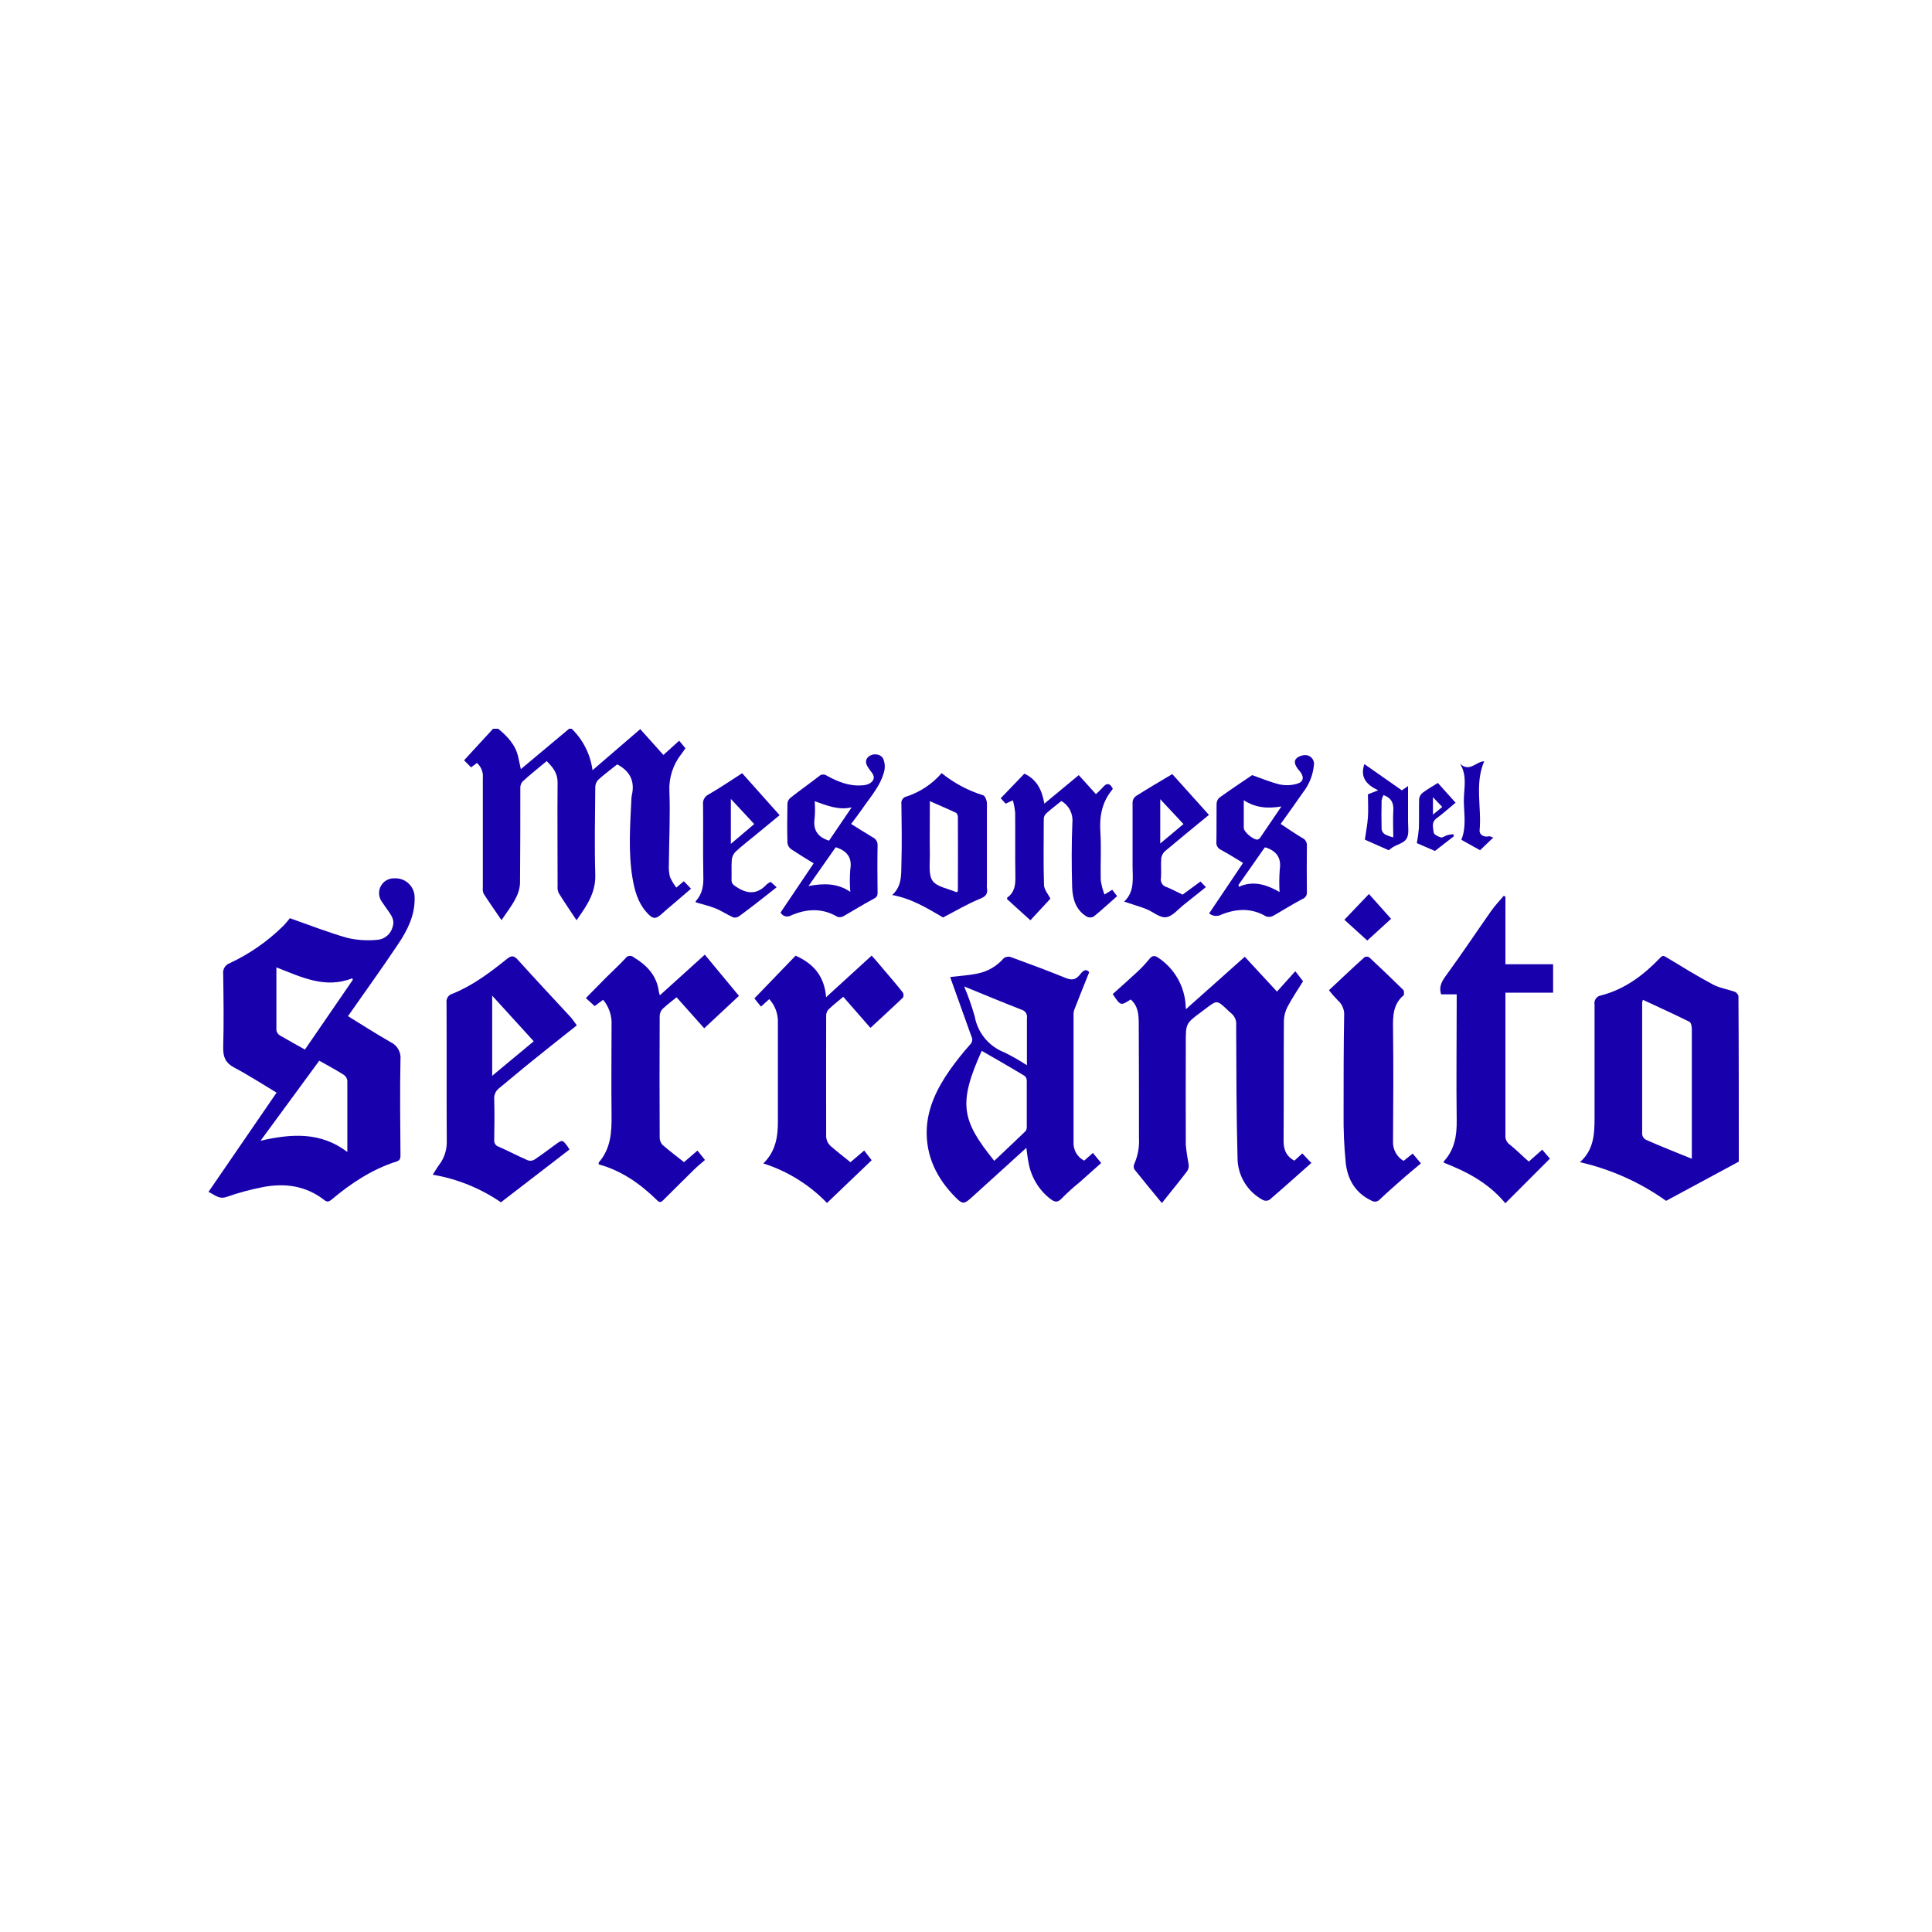 <svg xmlns="http://www.w3.org/2000/svg" xmlns:xlink="http://www.w3.org/1999/xlink" width="1080" zoomAndPan="magnify" viewBox="0 0 810 810" height="1080" preserveAspectRatio="xMidYMid meet" version="1.2"><defs><clipPath id="96a7081f92"><path d="M 194 305.352 L 290 305.352 L 290 386 L 194 386 Z M 194 305.352 "/></clipPath><clipPath id="76fd0b8b8a"><path d="M 87.16 368 L 174 368 L 174 504 L 87.16 504 Z M 87.16 368 "/></clipPath><clipPath id="5d07d98393"><path d="M 466 400 L 550 400 L 550 504.852 L 466 504.852 Z M 466 400 "/></clipPath><clipPath id="8a33039f5e"><path d="M 388 401 L 462 401 L 462 504.852 L 388 504.852 Z M 388 401 "/></clipPath><clipPath id="de6190c95c"><path d="M 181 400 L 242 400 L 242 504.852 L 181 504.852 Z M 181 400 "/></clipPath><clipPath id="20c71ad85b"><path d="M 603 375 L 652 375 L 652 504.852 L 603 504.852 Z M 603 375 "/></clipPath><clipPath id="feb0c912ff"><path d="M 316 400 L 379 400 L 379 504.852 L 316 504.852 Z M 316 400 "/></clipPath></defs><g id="ca2ab03020"><g clip-rule="nonzero" clip-path="url(#96a7081f92)"><path style=" stroke:none;fill-rule:nonzero;fill:#1800ad;fill-opacity:1;" d="M 239.691 305.527 C 242.078 307.855 244.02 310.508 245.516 313.488 C 247.012 316.465 247.98 319.605 248.422 322.91 L 268.43 305.684 L 278.133 316.52 L 284.742 310.551 L 287.363 313.691 C 286.801 314.508 286.281 315.34 285.684 316.109 C 283.918 318.336 282.602 320.801 281.734 323.504 C 280.867 326.207 280.504 328.977 280.645 331.812 C 281.035 341.973 280.52 352.227 280.426 362.324 C 280.312 364.121 280.465 365.895 280.879 367.645 C 281.59 369.246 282.48 370.738 283.551 372.121 L 286.691 369.453 L 289.719 372.594 L 281.871 379.328 C 280.566 380.43 279.23 381.512 277.992 382.672 C 274.852 385.609 273.734 385.578 270.816 382.188 C 267.328 378.105 266.012 373.125 265.16 368.055 C 263.355 357.062 264.203 346.07 264.707 335.078 C 264.711 334.551 264.766 334.027 264.879 333.508 C 266.23 327.762 264.328 323.398 258.77 320.461 C 256.32 322.422 253.449 324.543 250.809 326.93 C 249.965 327.848 249.551 328.934 249.57 330.18 C 249.477 342.352 249.207 354.52 249.57 366.656 C 249.836 374.32 245.957 379.801 241.719 385.812 C 239.113 381.887 236.629 378.262 234.309 374.523 C 233.84 373.559 233.66 372.543 233.773 371.477 C 233.773 356.969 233.648 342.477 233.773 327.965 C 233.773 324.055 231.762 321.684 229.203 319.094 C 225.688 322.062 222.199 324.777 219.059 327.684 C 218.387 328.52 218.082 329.473 218.148 330.543 C 218.148 343.777 218.148 357.031 218.023 370.254 C 217.898 372.57 217.266 374.734 216.125 376.754 C 214.555 379.895 212.371 382.594 210.266 385.781 C 207.645 381.953 205.133 378.371 202.777 374.695 C 202.434 373.863 202.32 373 202.43 372.105 C 202.43 356.801 202.43 341.484 202.43 326.16 C 202.551 324.977 202.391 323.828 201.953 322.719 C 201.516 321.609 200.848 320.664 199.949 319.879 L 197.516 321.715 L 194.562 318.766 L 206.719 305.527 L 208.883 305.527 C 212.777 308.762 216.188 312.297 217.285 317.477 C 217.613 319.047 217.977 320.617 218.367 322.469 L 238.609 305.527 Z M 239.691 305.527 "/></g><g clip-rule="nonzero" clip-path="url(#76fd0b8b8a)"><path style=" stroke:none;fill-rule:nonzero;fill:#1800ad;fill-opacity:1;" d="M 115.957 458.094 C 109.977 454.512 104.273 450.789 98.277 447.633 C 94.68 445.734 93.566 443.426 93.566 439.391 C 93.879 429.043 93.723 418.68 93.566 408.316 C 93.504 407.84 93.523 407.363 93.625 406.895 C 93.723 406.426 93.902 405.984 94.152 405.574 C 94.402 405.164 94.715 404.809 95.09 404.504 C 95.465 404.203 95.875 403.969 96.328 403.809 C 104.695 399.887 112.168 394.684 118.754 388.199 C 119.93 387.008 120.949 385.656 121.531 384.965 C 129.809 387.855 137.578 390.934 145.605 393.211 C 149.621 394.145 153.684 394.426 157.789 394.059 C 158.582 394.035 159.355 393.887 160.098 393.613 C 160.844 393.336 161.527 392.949 162.145 392.449 C 162.766 391.953 163.285 391.367 163.711 390.695 C 164.137 390.023 164.445 389.301 164.637 388.531 C 165.406 386.066 164.445 384.355 163.223 382.547 C 161.996 380.742 160.961 379.422 159.895 377.758 C 159.59 377.285 159.355 376.781 159.191 376.242 C 159.027 375.703 158.938 375.156 158.922 374.594 C 158.906 374.031 158.969 373.477 159.102 372.934 C 159.238 372.387 159.445 371.867 159.723 371.379 C 160 370.891 160.336 370.449 160.734 370.051 C 161.133 369.652 161.574 369.316 162.066 369.039 C 162.555 368.762 163.07 368.559 163.617 368.422 C 164.164 368.285 164.719 368.227 165.277 368.242 C 165.828 368.207 166.379 368.227 166.922 368.301 C 167.469 368.379 168.004 368.512 168.52 368.695 C 169.039 368.883 169.535 369.121 170.004 369.406 C 170.477 369.695 170.91 370.027 171.312 370.406 C 171.715 370.785 172.074 371.199 172.391 371.652 C 172.703 372.102 172.973 372.582 173.188 373.09 C 173.406 373.598 173.57 374.121 173.68 374.66 C 173.789 375.199 173.84 375.746 173.836 376.297 C 174.023 383.633 170.883 389.914 166.992 395.723 C 160.176 405.914 153.016 415.852 145.887 426.027 C 151.711 429.609 157.633 433.422 163.738 436.91 C 164.434 437.234 165.059 437.656 165.617 438.176 C 166.176 438.695 166.641 439.289 167.016 439.953 C 167.387 440.621 167.652 441.328 167.801 442.074 C 167.953 442.824 167.984 443.578 167.902 444.336 C 167.633 457.574 167.809 470.828 167.902 484.062 C 167.902 485.398 167.902 486.465 166.238 486.969 C 156 490.234 147.223 496.043 139.07 502.891 C 137.926 503.863 137.125 504.086 135.93 503.094 C 128.176 497.066 119.316 495.887 109.992 497.742 C 104.902 498.738 99.906 500.094 95.012 501.809 C 91.793 502.969 90.016 500.883 87.41 499.703 Z M 133.859 444.699 L 109.238 478.254 C 122.441 475.223 134.52 474.547 145.621 482.965 C 145.621 472.648 145.621 462.836 145.621 453.02 C 145.547 452.52 145.375 452.055 145.098 451.625 C 144.824 451.199 144.477 450.848 144.051 450.57 C 140.625 448.418 137.094 446.52 133.859 444.699 Z M 127.875 439.988 L 147.91 410.812 L 147.707 410.137 C 136.34 414.676 126.289 409.633 115.879 405.566 C 115.879 414.785 115.879 423.328 115.879 431.867 C 116.016 432.828 116.492 433.566 117.309 434.082 C 120.809 436.156 124.359 438.07 127.875 440.051 Z M 127.875 439.988 "/></g><g clip-rule="nonzero" clip-path="url(#5d07d98393)"><path style=" stroke:none;fill-rule:nonzero;fill:#1800ad;fill-opacity:1;" d="M 487.117 504.383 C 483.238 499.672 479.359 494.961 475.59 490.25 C 475.219 489.461 475.219 488.672 475.59 487.879 C 477.086 484.453 477.73 480.871 477.52 477.141 C 477.52 461.203 477.52 445.262 477.426 429.324 C 477.426 425.59 477.238 421.789 474.051 419.039 C 469.812 421.742 469.812 421.742 466.516 416.762 C 469.891 413.734 473.469 410.594 476.941 407.344 C 478.719 405.684 480.375 403.91 481.902 402.02 C 483.16 400.449 484.258 400.559 485.75 401.625 C 487.41 402.746 488.922 404.039 490.285 405.512 C 491.645 406.98 492.816 408.59 493.801 410.332 C 494.789 412.078 495.559 413.914 496.117 415.836 C 496.676 417.762 497.004 419.723 497.102 421.727 C 497.102 422.039 497.102 422.352 497.211 423.105 L 521.879 401.125 L 535.383 415.727 L 543.062 407.184 L 546.312 411.395 C 544.352 414.535 541.902 418.191 539.844 422.023 C 538.84 423.918 538.316 425.941 538.273 428.086 C 538.148 444.84 538.273 461.594 538.148 478.332 C 538.148 482.039 539.262 484.77 542.656 486.625 L 546 483.578 L 549.785 487.582 C 543.801 492.871 538.07 498.023 532.211 503.047 C 531.801 503.281 531.359 503.402 530.891 503.422 C 530.418 503.438 529.969 503.344 529.543 503.141 C 528.738 502.715 527.965 502.238 527.223 501.703 C 526.484 501.172 525.781 500.594 525.121 499.965 C 524.457 499.34 523.84 498.672 523.27 497.961 C 522.699 497.25 522.18 496.504 521.711 495.723 C 521.238 494.938 520.824 494.129 520.465 493.293 C 520.105 492.453 519.805 491.594 519.562 490.715 C 519.32 489.84 519.137 488.945 519.016 488.043 C 518.895 487.141 518.832 486.23 518.836 485.32 C 518.348 466.887 518.348 448.434 518.27 429.984 C 518.328 429.477 518.324 428.973 518.25 428.469 C 518.18 427.961 518.043 427.477 517.84 427.008 C 517.641 426.539 517.379 426.105 517.062 425.703 C 516.75 425.305 516.387 424.949 515.977 424.645 C 515.422 424.188 514.898 423.695 514.406 423.172 C 510.215 419.293 510.215 419.293 505.598 422.793 C 504.969 423.281 504.309 423.75 503.664 424.238 C 497.148 429.09 497.148 429.09 497.148 437.238 C 497.148 451.48 497.07 465.707 497.148 479.934 C 497.41 482.68 497.809 485.406 498.344 488.113 C 498.488 489.152 498.285 490.117 497.73 491.004 C 494.277 495.527 490.711 499.859 487.117 504.383 Z M 487.117 504.383 "/></g><path style=" stroke:none;fill-rule:nonzero;fill:#1800ad;fill-opacity:1;" d="M 728.996 487.031 L 698.516 503.457 C 693.09 499.59 687.34 496.293 681.262 493.566 C 675.184 490.84 668.898 488.734 662.402 487.25 C 668.211 482.07 668.523 475.461 668.523 468.754 C 668.523 452.91 668.523 437.051 668.523 421.191 C 668.438 420.75 668.445 420.309 668.539 419.871 C 668.633 419.434 668.812 419.031 669.074 418.664 C 669.336 418.301 669.66 418 670.043 417.77 C 670.43 417.535 670.844 417.391 671.289 417.328 C 681.246 414.754 689.125 408.785 696.098 401.5 C 697.199 400.355 697.668 400.777 698.738 401.406 C 705.098 405.238 711.41 409.164 717.957 412.648 C 720.812 414.219 724.238 414.723 727.285 415.789 C 727.973 416.059 728.855 417.031 728.855 417.676 C 729.012 441.086 728.996 464.406 728.996 487.031 Z M 688.766 419.164 C 688.641 419.535 688.547 419.914 688.484 420.297 C 688.484 438.746 688.484 457.211 688.484 475.664 C 688.562 476.129 688.738 476.555 689.016 476.938 C 689.289 477.32 689.637 477.625 690.055 477.848 C 694.621 479.887 699.27 481.738 703.887 483.641 L 709.305 485.809 L 709.305 465.141 C 709.305 453.898 709.305 442.641 709.305 431.398 C 709.305 430.363 708.992 428.73 708.316 428.398 C 701.973 425.242 695.488 422.289 688.766 419.164 Z M 688.766 419.164 "/><g clip-rule="nonzero" clip-path="url(#8a33039f5e)"><path style=" stroke:none;fill-rule:nonzero;fill:#1800ad;fill-opacity:1;" d="M 456.652 407.594 C 454.406 413.199 452.352 418.285 450.371 423.406 C 450.133 424.184 450.039 424.98 450.09 425.793 C 450.09 443.441 450.09 461.098 450.09 478.758 C 450.035 479.559 450.102 480.348 450.281 481.129 C 450.461 481.914 450.746 482.652 451.145 483.352 C 451.539 484.047 452.027 484.672 452.605 485.227 C 453.188 485.781 453.836 486.242 454.547 486.609 L 458.207 483.371 L 461.676 487.598 C 458.535 490.375 455.586 493.047 452.586 495.699 C 449.996 497.789 447.527 500.02 445.191 502.387 C 443.18 504.633 441.766 503.738 440.023 502.387 C 437.664 500.48 435.723 498.219 434.195 495.594 C 432.672 492.973 431.66 490.168 431.168 487.172 C 430.805 485.336 430.617 483.484 430.305 481.238 C 426.852 484.379 423.488 487.395 420.16 490.438 C 415.828 494.363 411.539 498.289 407.16 502.23 C 404.145 504.918 403.469 504.855 400.688 502.074 C 392.84 494.223 388.129 484.801 388.535 473.496 C 388.914 464.324 392.934 456.223 398.082 448.812 C 400.785 444.984 403.695 441.32 406.812 437.82 C 407.027 437.602 407.199 437.359 407.332 437.082 C 407.465 436.809 407.551 436.523 407.59 436.223 C 407.629 435.918 407.621 435.621 407.562 435.32 C 407.504 435.023 407.402 434.742 407.254 434.477 C 404.383 426.52 401.527 418.543 398.68 410.547 C 398.578 410.234 398.496 409.922 398.43 409.602 C 402.258 409.148 405.98 408.945 409.594 408.207 C 411.77 407.801 413.82 407.047 415.742 405.941 C 417.66 404.84 419.344 403.445 420.789 401.77 C 421.199 401.449 421.66 401.246 422.168 401.148 C 422.676 401.051 423.18 401.074 423.676 401.219 C 431.387 404.027 439.098 406.887 446.699 409.98 C 449.117 410.953 450.75 410.953 452.555 408.879 C 453.527 407.672 455.02 405.551 456.652 407.594 Z M 411.586 440.566 C 401.617 462.723 403.141 469.695 416.848 486.688 C 421.227 482.539 425.625 478.426 429.957 474.25 C 430.359 473.668 430.531 473.023 430.477 472.32 C 430.477 465.934 430.477 459.543 430.477 453.145 C 430.492 452.352 430.215 451.676 429.645 451.121 C 423.676 447.492 417.633 444.039 411.586 440.566 Z M 404.254 413.637 C 405.984 417.734 407.453 421.922 408.668 426.199 C 408.973 427.883 409.484 429.496 410.207 431.047 C 410.926 432.598 411.832 434.031 412.922 435.348 C 414.012 436.66 415.254 437.816 416.641 438.816 C 418.031 439.812 419.523 440.617 421.117 441.227 C 424.367 442.832 427.508 444.625 430.539 446.613 C 430.539 439.688 430.539 433.344 430.539 426.984 C 430.621 426.59 430.629 426.191 430.559 425.789 C 430.488 425.391 430.344 425.02 430.129 424.676 C 429.914 424.332 429.641 424.039 429.312 423.801 C 428.984 423.562 428.625 423.395 428.23 423.297 C 420.426 420.281 412.703 417.016 404.254 413.59 Z M 404.254 413.637 "/></g><g clip-rule="nonzero" clip-path="url(#de6190c95c)"><path style=" stroke:none;fill-rule:nonzero;fill:#1800ad;fill-opacity:1;" d="M 241.828 429.891 C 235.422 434.977 229.266 439.816 223.223 444.715 C 218.512 448.496 213.957 452.406 209.293 456.207 C 208.57 456.746 208.023 457.426 207.652 458.246 C 207.281 459.066 207.133 459.926 207.203 460.824 C 207.363 466.492 207.312 472.176 207.203 477.848 C 207.16 478.168 207.176 478.488 207.25 478.805 C 207.324 479.121 207.449 479.414 207.629 479.684 C 207.805 479.957 208.027 480.188 208.289 480.379 C 208.551 480.57 208.84 480.711 209.152 480.797 C 213.234 482.605 217.207 484.676 221.305 486.48 C 222.266 486.793 223.18 486.691 224.055 486.184 C 227.035 484.207 229.895 482.023 232.816 479.902 C 235.734 477.781 235.828 477.734 237.996 480.703 C 238.246 481.066 238.453 481.441 238.75 481.945 L 210.016 504.07 C 205.727 501.129 201.172 498.684 196.355 496.73 C 191.535 494.781 186.562 493.367 181.438 492.496 C 182.441 490.926 183.164 489.637 184.043 488.461 C 185.141 487.039 185.973 485.473 186.531 483.762 C 187.09 482.055 187.352 480.301 187.309 478.504 C 187.184 459.145 187.309 439.766 187.215 420.406 C 187.152 419.996 187.164 419.586 187.254 419.18 C 187.344 418.777 187.5 418.398 187.727 418.051 C 187.957 417.703 188.238 417.406 188.574 417.164 C 188.91 416.922 189.277 416.746 189.68 416.637 C 198.176 413.215 205.383 407.781 212.48 402.082 C 214.332 400.59 215.418 400.512 217.082 402.379 C 224.367 410.465 231.824 418.395 239.207 426.406 C 240.117 427.41 240.824 428.539 241.828 429.891 Z M 223.77 436.562 L 206.355 417.438 L 206.355 451.027 Z M 223.77 436.562 "/></g><g clip-rule="nonzero" clip-path="url(#20c71ad85b)"><path style=" stroke:none;fill-rule:nonzero;fill:#1800ad;fill-opacity:1;" d="M 631.121 504.461 C 623.945 495.84 614.902 491.207 605.34 487.473 C 605.34 487.219 605.199 486.984 605.34 486.891 C 609.828 482.008 610.82 476.164 610.727 469.727 C 610.504 453.16 610.727 436.578 610.727 420.016 C 610.727 419.039 610.727 418.066 610.727 416.875 L 604.191 416.875 C 603.109 413.34 604.727 411.078 606.625 408.488 C 613 399.742 618.984 390.73 625.219 381.871 C 626.789 379.645 628.688 377.664 630.43 375.59 L 631.152 375.906 L 631.152 404.266 L 651.145 404.266 L 651.145 416.199 L 631.152 416.199 L 631.152 419.34 C 631.152 438.254 631.152 457.172 631.152 476.086 C 631.105 476.84 631.246 477.559 631.578 478.238 C 631.906 478.918 632.383 479.473 633.008 479.902 C 635.723 482.086 638.219 484.613 640.953 487 L 646.59 482.008 L 649.809 485.762 Z M 631.121 504.461 "/></g><path style=" stroke:none;fill-rule:nonzero;fill:#1800ad;fill-opacity:1;" d="M 251.016 488.164 C 250.984 487.902 250.984 487.641 251.016 487.379 C 256.07 481.613 256.496 474.691 256.398 467.465 C 256.227 454.906 256.398 442.25 256.398 429.641 C 256.484 427.734 256.219 425.875 255.609 424.07 C 254.996 422.262 254.078 420.629 252.852 419.164 L 249.316 421.82 L 245.629 418.445 C 248.391 415.648 251.172 412.773 253.996 409.949 C 256.824 407.121 259.602 404.625 262.211 401.785 C 262.395 401.504 262.629 401.277 262.91 401.098 C 263.195 400.922 263.504 400.812 263.832 400.77 C 264.164 400.727 264.488 400.75 264.809 400.848 C 265.129 400.945 265.414 401.105 265.664 401.328 C 271.176 404.656 275.336 408.961 276.215 415.711 C 276.32 416.246 276.469 416.77 276.656 417.281 L 295.5 400.246 L 309.805 417.516 L 295.246 431.117 L 283.645 418.113 C 281.727 419.684 279.641 421.254 277.801 422.98 C 277.016 423.82 276.609 424.816 276.578 425.965 C 276.492 442.988 276.492 460.004 276.578 477.012 C 276.598 478.168 277 479.168 277.785 480.012 C 280.691 482.539 283.77 484.848 286.77 487.234 L 292.422 482.383 L 295.562 486.324 C 293.992 487.707 292.422 488.965 290.977 490.375 C 286.785 494.477 282.672 498.621 278.508 502.734 C 277.691 503.535 276.938 504.633 275.621 503.348 C 268.555 496.391 260.656 490.816 251.016 488.164 Z M 251.016 488.164 "/><g clip-rule="nonzero" clip-path="url(#feb0c912ff)"><path style=" stroke:none;fill-rule:nonzero;fill:#1800ad;fill-opacity:1;" d="M 356.551 487.266 L 362.312 482.367 L 365.453 486.434 L 346.719 504.352 C 343.031 500.523 338.926 497.203 334.41 494.402 C 329.891 491.598 325.098 489.391 320.027 487.785 C 325.238 482.668 326.148 476.59 326.133 470.152 C 326.133 456.02 326.133 442.043 326.133 427.992 C 326.105 426.301 325.777 424.676 325.152 423.105 C 324.527 421.539 323.645 420.129 322.508 418.883 L 319.035 422.023 L 316.289 418.586 L 333.562 400.668 C 340.848 403.934 345.59 408.961 346.344 418.082 C 352.969 412.051 359.078 406.461 365.453 400.637 C 367.023 402.379 368.594 404.219 370.164 406.102 C 372.957 409.383 375.77 412.648 378.453 416.027 C 378.664 416.352 378.781 416.711 378.805 417.098 C 378.828 417.484 378.762 417.855 378.598 418.207 C 374.137 422.496 369.551 426.672 364.934 430.941 C 361.168 426.641 357.477 422.387 353.551 417.91 C 351.398 419.715 349.234 421.395 347.27 423.297 C 346.633 424.074 346.336 424.961 346.375 425.965 C 346.375 442.891 346.297 459.836 346.375 476.762 C 346.539 478.262 347.176 479.516 348.289 480.531 C 350.961 482.855 353.723 484.941 356.551 487.266 Z M 356.551 487.266 "/></g><path style=" stroke:none;fill-rule:nonzero;fill:#1800ad;fill-opacity:1;" d="M 588.457 486.703 L 592.273 483.641 L 595.73 487.754 C 593.391 489.719 591.113 491.57 588.914 493.484 C 585.398 496.625 581.863 499.641 578.457 502.906 C 578.23 503.148 577.973 503.344 577.676 503.496 C 577.379 503.645 577.07 503.734 576.738 503.77 C 576.41 503.809 576.086 503.785 575.766 503.703 C 575.445 503.621 575.148 503.488 574.875 503.301 C 568.219 500.16 564.984 494.441 564.215 487.598 C 563.531 480.711 563.23 473.805 563.305 466.887 C 563.305 453.191 563.305 439.5 563.539 425.824 C 563.629 424.605 563.438 423.43 562.973 422.297 C 562.504 421.168 561.809 420.203 560.887 419.402 C 559.555 418.059 558.32 416.637 557.18 415.129 C 562.25 410.418 567.152 405.707 572.145 401.266 C 572.465 401.117 572.801 401.055 573.152 401.082 C 573.508 401.109 573.828 401.223 574.121 401.422 C 578.926 405.902 583.668 410.445 588.348 415.051 C 588.727 415.43 588.57 416.371 588.617 417.062 C 588.617 417.188 588.395 417.344 588.27 417.453 C 584.141 421.082 583.953 425.777 584.031 430.863 C 584.234 446.801 584.156 462.738 584.031 478.68 C 584.004 479.484 584.086 480.277 584.273 481.062 C 584.465 481.848 584.754 482.594 585.141 483.297 C 585.531 484.004 586.008 484.645 586.57 485.223 C 587.133 485.801 587.762 486.293 588.457 486.703 Z M 588.457 486.703 "/><path style=" stroke:none;fill-rule:nonzero;fill:#1800ad;fill-opacity:1;" d="M 356.832 345.441 C 359.973 347.422 362.973 349.289 365.957 351.082 C 366.273 351.23 366.562 351.426 366.824 351.668 C 367.082 351.906 367.301 352.18 367.477 352.484 C 367.652 352.789 367.781 353.113 367.859 353.461 C 367.938 353.805 367.961 354.152 367.934 354.504 C 367.809 361.066 367.84 367.645 367.934 374.227 C 367.934 375.797 367.383 376.25 366.082 376.941 C 361.938 379.141 357.98 381.652 353.863 383.992 C 353.027 384.527 352.125 384.668 351.164 384.418 C 344.727 380.586 338.18 380.961 331.598 383.82 C 331.23 384.035 330.832 384.168 330.41 384.219 C 329.988 384.273 329.57 384.242 329.16 384.125 C 328.75 384.008 328.379 383.816 328.047 383.547 C 327.715 383.277 327.449 382.957 327.25 382.578 L 341.129 361.961 C 337.988 360.031 334.848 358.129 331.707 356.043 C 330.812 355.383 330.289 354.504 330.137 353.402 C 329.996 347.926 330.012 342.414 330.137 336.934 C 330.203 335.977 330.598 335.18 331.316 334.547 C 335.273 331.406 339.371 328.547 343.328 325.469 C 343.543 325.254 343.785 325.082 344.062 324.953 C 344.336 324.824 344.625 324.746 344.926 324.723 C 345.23 324.699 345.527 324.727 345.82 324.809 C 346.113 324.891 346.383 325.023 346.625 325.203 C 351.148 327.668 355.844 329.645 361.168 329.27 C 362.336 329.273 363.449 329.027 364.512 328.531 C 366.238 327.496 367.023 325.957 365.594 324.039 C 365.062 323.32 364.512 322.613 364.023 321.859 C 362.547 319.676 362.816 317.965 364.73 316.832 C 366.648 315.703 369.551 316.285 370.336 318.23 C 370.938 319.723 371.098 321.262 370.824 322.848 C 369.41 329.254 364.965 334.012 361.402 339.258 C 360.02 341.266 358.496 343.215 356.832 345.441 Z M 350.316 355.289 L 338.965 371.477 C 345.34 370.285 351.008 370.207 356.488 373.91 C 356.238 370.77 356.238 367.629 356.488 364.488 C 357.336 359.496 355.074 356.844 350.723 355.289 C 350.59 355.281 350.453 355.281 350.316 355.289 Z M 357.051 338.504 C 351.32 339.773 346.547 337.641 341.555 335.91 C 341.738 338.234 341.738 340.559 341.555 342.883 C 340.801 347.672 342.559 350.734 347.129 352.305 C 347.281 352.359 347.438 352.402 347.598 352.43 Z M 357.051 338.504 "/><path style=" stroke:none;fill-rule:nonzero;fill:#1800ad;fill-opacity:1;" d="M 466.309 373.047 L 468.352 375.719 C 465.07 378.621 461.898 381.543 458.555 384.273 C 458.125 384.508 457.668 384.633 457.184 384.652 C 456.699 384.672 456.234 384.582 455.789 384.387 C 451.078 381.668 449.68 376.941 449.508 372.027 C 449.258 362.953 449.227 353.859 449.602 344.801 C 449.691 343.91 449.648 343.023 449.48 342.145 C 449.312 341.27 449.023 340.43 448.617 339.637 C 448.207 338.84 447.691 338.121 447.074 337.473 C 446.457 336.824 445.762 336.277 444.984 335.832 C 442.914 337.512 440.652 339.227 438.547 341.109 C 437.934 341.746 437.621 342.504 437.605 343.387 C 437.605 352.57 437.402 361.758 437.699 370.945 C 437.699 372.922 439.457 374.855 440.387 376.77 L 432 385.828 C 428.484 382.688 425.312 379.77 422.203 376.941 C 422.281 376.582 422.203 376.328 422.359 376.266 C 425.5 374.004 425.766 370.785 425.703 367.238 C 425.547 358.414 425.703 349.59 425.609 340.766 C 425.434 338.996 425.117 337.25 424.652 335.535 L 421.621 336.934 L 419.547 334.672 L 429.473 324.371 C 434.828 326.836 436.883 331.391 437.84 336.934 L 452.273 324.969 L 459.465 332.93 C 460.438 332.094 461.359 331.203 462.227 330.258 C 463.797 328.297 465.195 328.078 466.484 330.543 C 466.484 330.668 466.484 330.887 466.387 330.996 C 462.055 336.18 460.906 342.113 461.332 348.758 C 461.758 355.398 461.332 362.262 461.488 369.012 C 461.785 371.07 462.309 373.07 463.059 375.012 Z M 466.309 373.047 "/><path style=" stroke:none;fill-rule:nonzero;fill:#1800ad;fill-opacity:1;" d="M 536.922 345.441 C 540.062 347.5 543 349.543 546.062 351.363 C 546.664 351.645 547.137 352.074 547.473 352.648 C 547.812 353.219 547.957 353.84 547.914 354.504 C 547.844 360.973 547.844 367.453 547.914 373.941 C 547.949 374.262 547.93 374.578 547.859 374.891 C 547.785 375.207 547.664 375.496 547.488 375.77 C 547.316 376.039 547.105 376.273 546.852 376.473 C 546.598 376.672 546.32 376.824 546.016 376.926 C 541.855 379.094 537.898 381.637 533.781 383.977 C 533.324 384.23 532.832 384.375 532.309 384.414 C 531.785 384.449 531.277 384.379 530.785 384.195 C 524.707 380.617 518.457 380.914 512.207 383.395 C 511.797 383.629 511.359 383.793 510.898 383.895 C 510.438 383.996 509.973 384.027 509.504 383.988 C 509.031 383.949 508.578 383.84 508.141 383.664 C 507.703 383.488 507.301 383.254 506.934 382.957 L 521.16 361.789 C 518.02 359.906 515.02 357.988 511.91 356.309 C 511.586 356.168 511.293 355.98 511.031 355.742 C 510.77 355.508 510.551 355.234 510.375 354.926 C 510.203 354.621 510.082 354.293 510.012 353.945 C 509.945 353.602 509.934 353.25 509.977 352.902 C 510.09 347.594 509.977 342.27 510.055 336.965 C 510.105 335.934 510.512 335.074 511.281 334.387 C 515.758 331.168 520.34 328.109 524.988 324.969 C 528.43 326.176 532.371 327.855 536.484 328.879 C 538.863 329.367 541.223 329.297 543.566 328.656 C 546.469 327.918 546.895 325.941 545.137 323.57 C 544.805 323.145 544.414 322.77 544.098 322.328 C 543.047 320.852 542.137 319.078 543.754 317.758 C 544.371 317.293 545.055 316.965 545.801 316.777 C 546.551 316.586 547.309 316.547 548.07 316.66 C 548.535 316.77 548.957 316.957 549.348 317.227 C 549.734 317.5 550.059 317.832 550.316 318.23 C 550.574 318.625 550.75 319.059 550.844 319.52 C 550.938 319.984 550.938 320.449 550.852 320.914 C 550.637 322.977 550.145 324.969 549.371 326.891 C 548.598 328.812 547.574 330.59 546.297 332.223 C 543.281 336.602 540.125 340.938 536.922 345.441 Z M 519.242 371.023 L 519.398 371.793 C 525.461 369.059 530.957 370.848 536.469 373.988 C 536.277 370.848 536.305 367.707 536.547 364.57 C 537.27 359.73 535.258 356.922 530.91 355.383 C 530.691 355.332 530.473 355.301 530.25 355.289 C 526.605 360.484 522.918 365.746 519.242 371.023 Z M 521.457 335.504 C 521.457 339.789 521.457 343.449 521.457 347.125 C 521.457 348.82 525.664 352.305 527.297 351.977 C 527.734 351.84 528.078 351.586 528.336 351.207 C 531.238 346.949 534.129 342.68 537.238 338.109 C 531.648 339.051 526.574 338.785 521.457 335.504 Z M 521.457 335.504 "/><path style=" stroke:none;fill-rule:nonzero;fill:#1800ad;fill-opacity:1;" d="M 394.785 324.137 C 400 328.34 405.805 331.438 412.199 333.43 C 412.984 333.668 413.691 335.504 413.77 336.57 C 413.77 347.812 413.77 359.074 413.77 370.332 C 413.715 370.961 413.715 371.586 413.77 372.215 C 414.242 374.824 413.25 375.906 410.629 376.926 C 405.543 379 400.77 381.855 395.383 384.652 C 389.242 381.102 382.523 376.801 374.074 375.23 C 378.188 371.461 377.812 366.719 377.922 362.262 C 378.156 353.891 378.047 345.508 377.922 337.137 C 377.855 336.773 377.859 336.41 377.941 336.047 C 378.02 335.684 378.164 335.352 378.379 335.047 C 378.59 334.746 378.852 334.492 379.164 334.293 C 379.477 334.098 379.816 333.965 380.184 333.902 C 383.012 332.965 385.668 331.668 388.145 330.008 C 390.625 328.352 392.836 326.395 394.785 324.137 Z M 401.488 373.941 C 401.488 373.473 401.602 373.125 401.602 372.781 C 401.602 362.715 401.68 352.637 401.602 342.57 C 401.602 341.957 401.27 341 400.832 340.781 C 397.328 339.113 393.75 337.641 389.84 335.879 C 389.84 343.902 389.746 351.457 389.84 358.996 C 389.84 362.559 389.258 366.988 391.078 369.406 C 392.902 371.824 397.469 372.547 400.816 373.988 C 401.004 374.02 401.113 373.973 401.488 373.941 Z M 401.488 373.941 "/><path style=" stroke:none;fill-rule:nonzero;fill:#1800ad;fill-opacity:1;" d="M 323.105 369.719 L 325.602 371.996 C 323.184 373.91 321.031 375.625 318.863 377.305 C 315.961 379.547 313.07 381.824 310.086 383.977 C 309.34 384.574 308.492 384.805 307.543 384.668 C 304.922 383.52 302.52 381.871 299.879 380.805 C 297.242 379.738 294.445 379.141 291.73 378.324 C 291.73 378.121 291.621 377.867 291.73 377.773 C 294.461 374.789 295.012 371.273 294.871 367.332 C 294.668 357.344 294.871 347.344 294.762 337.355 C 294.703 336.93 294.715 336.504 294.789 336.078 C 294.867 335.656 295.004 335.254 295.207 334.871 C 295.41 334.492 295.668 334.152 295.977 333.852 C 296.285 333.551 296.637 333.309 297.023 333.117 C 301.812 330.352 306.445 327.211 311.152 324.168 L 326.855 341.77 L 316.84 350.012 C 313.996 352.352 311.074 354.598 308.375 357.094 C 307.465 358.031 306.941 359.152 306.805 360.453 C 306.586 363.234 306.805 366.043 306.695 368.824 C 306.695 370.395 307.355 370.914 308.5 371.684 C 313.117 374.824 317.402 375.23 321.438 370.77 C 321.953 370.355 322.508 370.004 323.105 369.719 Z M 306.414 334.953 L 306.414 353.797 L 316.211 345.488 Z M 306.414 334.953 "/><path style=" stroke:none;fill-rule:nonzero;fill:#1800ad;fill-opacity:1;" d="M 471.305 378.012 C 475.887 373.676 474.82 368.117 474.836 362.793 C 474.836 353.969 474.836 345.16 474.836 336.336 C 474.902 335.301 475.34 334.465 476.156 333.824 C 481.055 330.684 486.062 327.793 491.48 324.543 L 506.852 341.645 C 500.684 346.715 494.496 351.738 488.418 356.875 C 487.523 357.695 487 358.711 486.848 359.922 C 486.645 362.59 486.926 365.324 486.738 368.008 C 486.645 368.426 486.633 368.848 486.703 369.27 C 486.777 369.695 486.922 370.09 487.148 370.457 C 487.371 370.82 487.656 371.133 488 371.387 C 488.344 371.645 488.727 371.824 489.141 371.934 C 491.371 372.812 493.492 373.988 495.816 375.074 C 498.188 373.348 500.637 371.555 503.305 369.578 L 505.566 371.934 C 502.426 374.477 499.426 376.879 496.426 379.234 C 493.961 381.148 491.574 384.211 488.875 384.543 C 486.172 384.871 483.395 382.219 480.535 381.102 C 477.68 379.988 474.633 379.141 471.305 378.012 Z M 496.176 345.488 L 486.441 335.078 L 486.441 353.641 Z M 496.176 345.488 "/><path style=" stroke:none;fill-rule:nonzero;fill:#1800ad;fill-opacity:1;" d="M 572.223 352.039 C 572.664 348.898 573.289 345.758 573.512 342.617 C 573.73 339.477 573.512 336.336 573.512 333.008 L 577.812 331.344 C 572.852 328.988 570.133 325.91 572.02 320.352 L 587.723 331.344 L 590.328 329.566 C 590.328 334.766 590.328 339.57 590.328 344.375 C 590.328 346.809 590.828 349.652 589.762 351.535 C 588.695 353.418 585.93 353.984 583.938 355.195 C 583.344 355.582 582.777 356.004 582.242 356.465 Z M 584.141 351.066 C 584.141 347.156 583.938 343.559 584.141 339.98 C 584.375 336.84 583.465 334.609 580.043 333.32 C 579.66 334.023 579.395 334.766 579.242 335.551 C 579.164 339.602 579.133 343.652 579.242 347.703 C 579.414 348.605 579.887 349.305 580.656 349.809 C 581.77 350.359 582.93 350.777 584.141 351.066 Z M 584.141 351.066 "/><path style=" stroke:none;fill-rule:nonzero;fill:#1800ad;fill-opacity:1;" d="M 612.105 320.129 C 616.047 324.055 618.969 319.141 622.25 319.188 C 618.199 328.609 621.23 338.504 620.336 348.066 C 620.145 349.996 622.188 351.129 624.164 350.625 C 624.652 350.5 625.266 350.922 626.051 351.16 L 620.523 356.465 L 612.672 352.086 C 614.809 346.918 613.832 341.484 613.723 336.18 C 613.613 330.871 615.371 325.469 612.105 320.129 Z M 612.105 320.129 "/><path style=" stroke:none;fill-rule:nonzero;fill:#1800ad;fill-opacity:1;" d="M 601.602 356.766 L 594 353.484 C 594.402 351.445 594.691 349.395 594.867 347.328 C 595.008 343.199 594.867 339.051 594.977 334.922 C 595.148 333.84 595.672 332.965 596.547 332.301 C 598.461 330.855 600.582 329.68 602.828 328.25 L 610.254 336.539 C 607.523 338.801 605.008 341.078 602.293 343.07 C 599.984 344.754 600.879 347.027 601.066 348.977 C 601.066 349.793 602.906 350.75 604.051 351.082 C 604.82 351.285 605.84 350.406 606.785 350.137 C 607.727 349.871 608.496 349.855 609.344 349.715 L 609.531 350.609 Z M 600.77 334.215 L 600.77 341.531 C 602.34 340.293 603.438 339.336 604.664 338.312 Z M 600.77 334.215 "/><path style=" stroke:none;fill-rule:nonzero;fill:#1800ad;fill-opacity:1;" d="M 573.934 374.824 L 583.215 385.219 L 573.242 394.324 L 563.633 385.609 Z M 573.934 374.824 "/></g></svg>